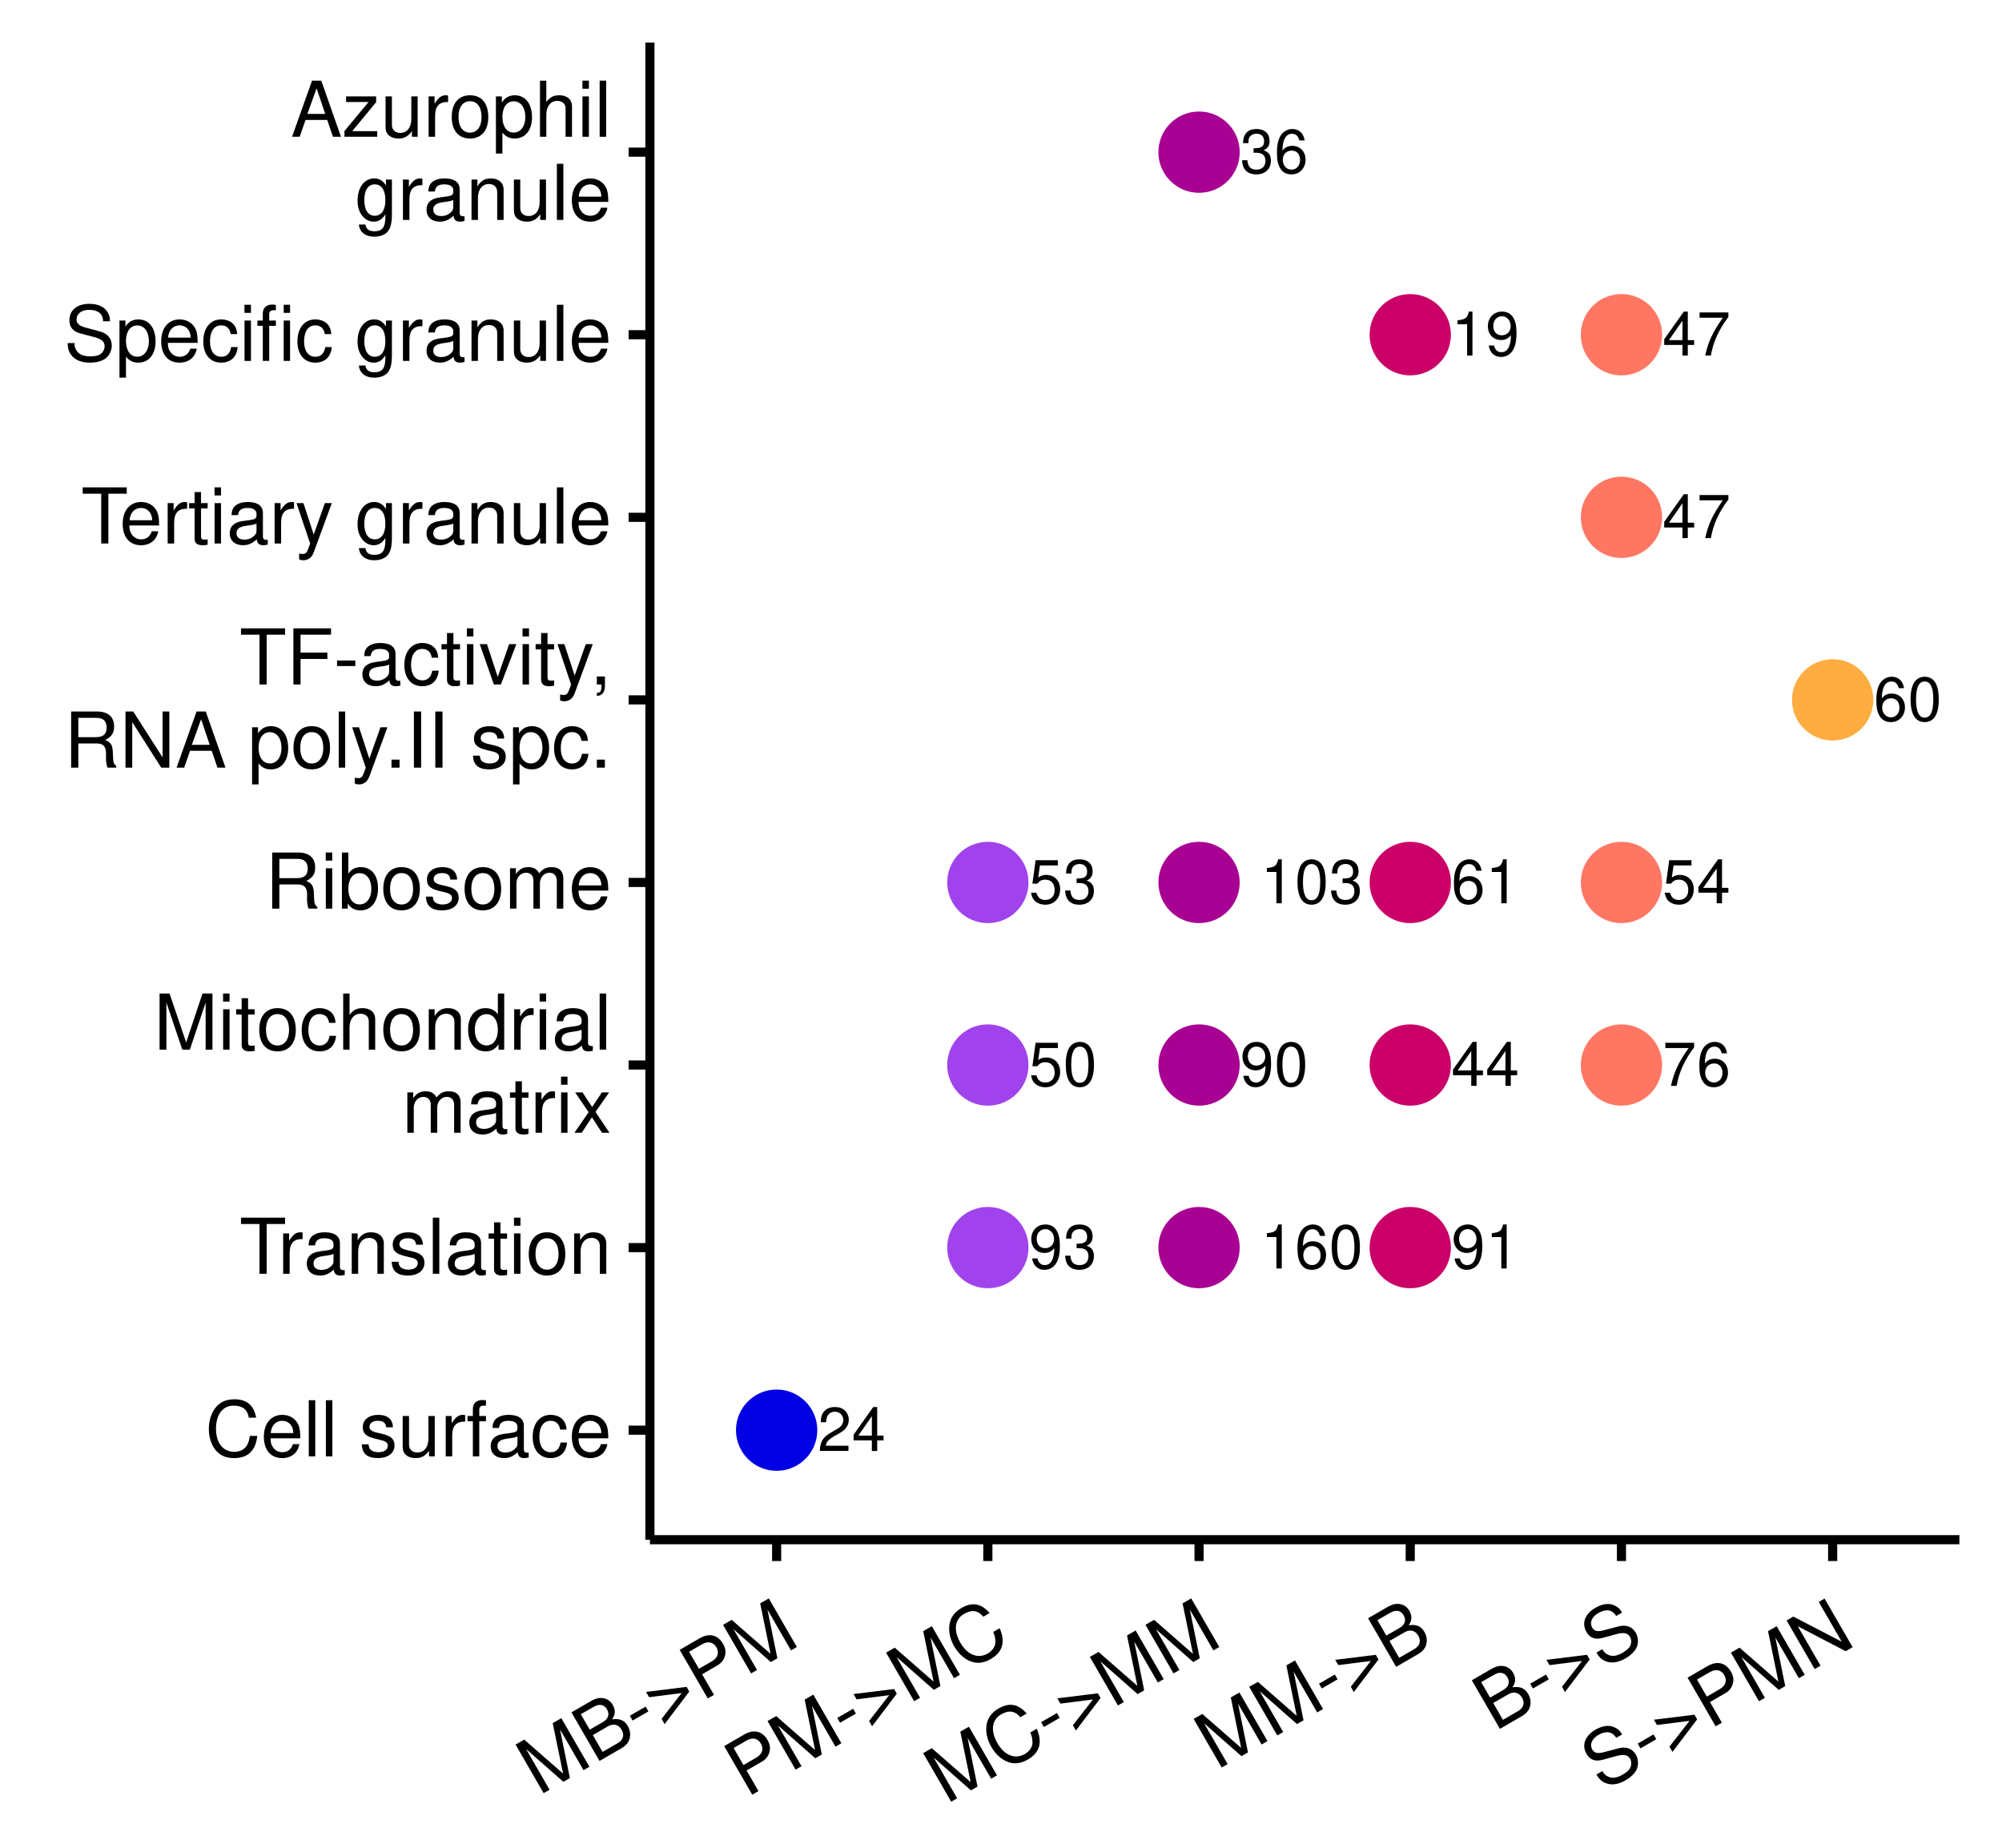 <?xml version="1.0" encoding="UTF-8"?>
<svg xmlns="http://www.w3.org/2000/svg" xmlns:xlink="http://www.w3.org/1999/xlink" width="468pt" height="432pt" viewBox="0 0 468 432" version="1.1">
<defs>
<g>
<symbol overflow="visible" id="glyph0-0">
<path style="stroke:none;" d=""/>
</symbol>
<symbol overflow="visible" id="glyph0-1">
<path style="stroke:none;" d="M 7.188 -1.234 L 1.891 -1.234 C 2.016 -2.094 2.469 -2.625 3.719 -3.391 L 5.141 -4.188 C 6.547 -4.969 7.266 -6.016 7.266 -7.281 C 7.266 -8.141 6.922 -8.922 6.328 -9.484 C 5.734 -10.031 4.984 -10.281 4.031 -10.281 C 2.766 -10.281 1.812 -9.828 1.25 -8.938 C 0.891 -8.406 0.734 -7.766 0.719 -6.719 L 1.969 -6.719 C 2 -7.422 2.094 -7.828 2.266 -8.172 C 2.594 -8.797 3.234 -9.188 4 -9.188 C 5.141 -9.188 5.984 -8.359 5.984 -7.25 C 5.984 -6.422 5.516 -5.719 4.625 -5.203 L 3.312 -4.438 C 1.203 -3.234 0.594 -2.266 0.484 -0.016 L 7.188 -0.016 Z M 7.188 -1.234 "/>
</symbol>
<symbol overflow="visible" id="glyph0-2">
<path style="stroke:none;" d="M 4.656 -2.484 L 4.656 0 L 5.906 0 L 5.906 -2.484 L 7.391 -2.484 L 7.391 -3.609 L 5.906 -3.609 L 5.906 -10.281 L 4.984 -10.281 L 0.391 -3.812 L 0.391 -2.484 Z M 4.656 -3.609 L 1.5 -3.609 L 4.656 -8.141 Z M 4.656 -3.609 "/>
</symbol>
<symbol overflow="visible" id="glyph0-3">
<path style="stroke:none;" d="M 0.75 -2.344 C 1 -0.672 2.078 0.328 3.609 0.328 C 4.734 0.328 5.734 -0.219 6.328 -1.141 C 6.953 -2.141 7.234 -3.391 7.234 -5.266 C 7.234 -7 6.984 -8.094 6.391 -9 C 5.828 -9.844 4.953 -10.281 3.844 -10.281 C 1.922 -10.281 0.547 -8.844 0.547 -6.859 C 0.547 -4.969 1.812 -3.625 3.641 -3.625 C 4.594 -3.625 5.297 -3.969 5.938 -4.75 C 5.922 -2.188 5.141 -0.781 3.703 -0.781 C 2.812 -0.781 2.203 -1.344 2 -2.344 Z M 3.828 -9.188 C 4.984 -9.188 5.875 -8.203 5.875 -6.875 C 5.875 -5.609 5.016 -4.734 3.781 -4.734 C 2.578 -4.734 1.812 -5.594 1.812 -6.953 C 1.812 -8.25 2.656 -9.188 3.828 -9.188 Z M 3.828 -9.188 "/>
</symbol>
<symbol overflow="visible" id="glyph0-4">
<path style="stroke:none;" d="M 3.141 -4.734 L 3.828 -4.734 C 5.188 -4.734 5.922 -4.094 5.922 -2.859 C 5.922 -1.562 5.141 -0.781 3.844 -0.781 C 2.453 -0.781 1.797 -1.484 1.703 -2.984 L 0.453 -2.984 C 0.516 -2.156 0.656 -1.625 0.891 -1.172 C 1.422 -0.172 2.406 0.328 3.781 0.328 C 5.859 0.328 7.188 -0.922 7.188 -2.875 C 7.188 -4.188 6.703 -4.891 5.484 -5.312 C 6.422 -5.703 6.891 -6.406 6.891 -7.453 C 6.891 -9.219 5.75 -10.281 3.828 -10.281 C 1.797 -10.281 0.719 -9.141 0.672 -6.969 L 1.922 -6.969 C 1.938 -7.594 1.984 -7.953 2.141 -8.266 C 2.438 -8.844 3.062 -9.188 3.844 -9.188 C 4.953 -9.188 5.609 -8.516 5.609 -7.406 C 5.609 -6.688 5.359 -6.234 4.812 -6 C 4.469 -5.859 4.016 -5.797 3.141 -5.781 Z M 3.141 -4.734 "/>
</symbol>
<symbol overflow="visible" id="glyph0-5">
<path style="stroke:none;" d="M 6.766 -10.078 L 1.562 -10.078 L 0.812 -4.594 L 1.969 -4.594 C 2.547 -5.297 3.031 -5.531 3.828 -5.531 C 5.172 -5.531 6.016 -4.609 6.016 -3.109 C 6.016 -1.656 5.172 -0.781 3.812 -0.781 C 2.719 -0.781 2.047 -1.344 1.75 -2.469 L 0.5 -2.469 C 0.672 -1.656 0.812 -1.25 1.109 -0.875 C 1.672 -0.109 2.703 0.328 3.844 0.328 C 5.875 0.328 7.297 -1.156 7.297 -3.281 C 7.297 -5.281 5.969 -6.641 4.031 -6.641 C 3.328 -6.641 2.766 -6.453 2.172 -6.031 L 2.578 -8.844 L 6.766 -8.844 Z M 6.766 -10.078 "/>
</symbol>
<symbol overflow="visible" id="glyph0-6">
<path style="stroke:none;" d="M 3.906 -10.281 C 2.969 -10.281 2.125 -9.859 1.594 -9.156 C 0.938 -8.25 0.609 -6.875 0.609 -4.984 C 0.609 -1.5 1.75 0.328 3.906 0.328 C 6.047 0.328 7.203 -1.5 7.203 -4.891 C 7.203 -6.875 6.891 -8.219 6.234 -9.156 C 5.703 -9.875 4.859 -10.281 3.906 -10.281 Z M 3.906 -9.172 C 5.266 -9.172 5.922 -7.797 5.922 -5 C 5.922 -2.078 5.281 -0.719 3.875 -0.719 C 2.562 -0.719 1.891 -2.141 1.891 -4.969 C 1.891 -7.797 2.562 -9.172 3.906 -9.172 Z M 3.906 -9.172 "/>
</symbol>
<symbol overflow="visible" id="glyph0-7">
<path style="stroke:none;" d="M 3.688 -7.328 L 3.688 0 L 4.938 0 L 4.938 -10.281 L 4.109 -10.281 C 3.672 -8.703 3.391 -8.484 1.453 -8.234 L 1.453 -7.328 Z M 3.688 -7.328 "/>
</symbol>
<symbol overflow="visible" id="glyph0-8">
<path style="stroke:none;" d="M 7.078 -7.609 C 6.844 -9.281 5.766 -10.281 4.219 -10.281 C 3.109 -10.281 2.125 -9.734 1.516 -8.812 C 0.875 -7.812 0.609 -6.562 0.609 -4.688 C 0.609 -2.953 0.859 -1.859 1.469 -0.953 C 2 -0.109 2.891 0.328 4 0.328 C 5.922 0.328 7.297 -1.109 7.297 -3.109 C 7.297 -5 6.016 -6.344 4.203 -6.344 C 3.219 -6.344 2.438 -5.969 1.891 -5.219 C 1.906 -7.766 2.703 -9.172 4.141 -9.172 C 5.016 -9.172 5.625 -8.609 5.828 -7.609 Z M 4.047 -5.234 C 5.266 -5.234 6.016 -4.375 6.016 -3.016 C 6.016 -1.719 5.156 -0.781 4.016 -0.781 C 2.844 -0.781 1.969 -1.766 1.969 -3.078 C 1.969 -4.344 2.812 -5.234 4.047 -5.234 Z M 4.047 -5.234 "/>
</symbol>
<symbol overflow="visible" id="glyph0-9">
<path style="stroke:none;" d="M 7.391 -10.078 L 0.656 -10.078 L 0.656 -8.844 L 6.094 -8.844 C 3.703 -5.422 2.719 -3.312 1.969 0 L 3.297 0 C 3.859 -3.234 5.125 -6 7.391 -9.031 Z M 7.391 -10.078 "/>
</symbol>
<symbol overflow="visible" id="glyph1-0">
<path style="stroke:none;" d=""/>
</symbol>
<symbol overflow="visible" id="glyph1-1">
<path style="stroke:none;" d="M 11.922 -9.047 C 11.391 -11.938 9.734 -13.344 6.859 -13.344 C 5.094 -13.344 3.672 -12.781 2.703 -11.703 C 1.516 -10.406 0.859 -8.531 0.859 -6.406 C 0.859 -4.25 1.531 -2.391 2.75 -1.109 C 3.781 -0.078 5.078 0.406 6.781 0.406 C 9.984 0.406 11.797 -1.312 12.188 -4.781 L 10.453 -4.781 C 10.312 -3.891 10.141 -3.281 9.859 -2.75 C 9.328 -1.672 8.203 -1.062 6.797 -1.062 C 4.188 -1.062 2.531 -3.156 2.531 -6.422 C 2.531 -9.797 4.109 -11.859 6.656 -11.859 C 7.719 -11.859 8.719 -11.562 9.25 -11.031 C 9.734 -10.578 10.016 -10.047 10.203 -9.047 Z M 11.922 -9.047 "/>
</symbol>
<symbol overflow="visible" id="glyph1-2">
<path style="stroke:none;" d="M 9.234 -4.219 C 9.234 -5.656 9.125 -6.516 8.859 -7.219 C 8.25 -8.766 6.797 -9.703 5.047 -9.703 C 2.406 -9.703 0.719 -7.703 0.719 -4.594 C 0.719 -1.469 2.344 0.406 5 0.406 C 7.156 0.406 8.656 -0.812 9.031 -2.859 L 7.531 -2.859 C 7.109 -1.625 6.266 -0.969 5.062 -0.969 C 4.109 -0.969 3.297 -1.406 2.797 -2.203 C 2.438 -2.734 2.297 -3.281 2.281 -4.219 Z M 2.328 -5.438 C 2.453 -7.188 3.516 -8.312 5.016 -8.312 C 6.547 -8.312 7.609 -7.125 7.609 -5.438 Z M 2.328 -5.438 "/>
</symbol>
<symbol overflow="visible" id="glyph1-3">
<path style="stroke:none;" d="M 2.734 -13.125 L 1.219 -13.125 L 1.219 0 L 2.734 0 Z M 2.734 -13.125 "/>
</symbol>
<symbol overflow="visible" id="glyph1-4">
<path style="stroke:none;" d=""/>
</symbol>
<symbol overflow="visible" id="glyph1-5">
<path style="stroke:none;" d="M 7.891 -6.797 C 7.859 -8.656 6.641 -9.703 4.469 -9.703 C 2.266 -9.703 0.844 -8.562 0.844 -6.828 C 0.844 -5.344 1.609 -4.641 3.828 -4.109 L 5.234 -3.766 C 6.281 -3.516 6.703 -3.125 6.703 -2.469 C 6.703 -1.562 5.812 -0.969 4.5 -0.969 C 3.688 -0.969 3 -1.203 2.625 -1.609 C 2.391 -1.875 2.281 -2.141 2.203 -2.812 L 0.609 -2.812 C 0.688 -0.625 1.906 0.406 4.375 0.406 C 6.75 0.406 8.266 -0.75 8.266 -2.578 C 8.266 -3.984 7.469 -4.75 5.594 -5.203 L 4.156 -5.547 C 2.938 -5.828 2.406 -6.234 2.406 -6.891 C 2.406 -7.781 3.188 -8.312 4.406 -8.312 C 5.609 -8.312 6.266 -7.797 6.297 -6.797 Z M 7.891 -6.797 "/>
</symbol>
<symbol overflow="visible" id="glyph1-6">
<path style="stroke:none;" d="M 8.672 0 L 8.672 -9.438 L 7.188 -9.438 L 7.188 -4.094 C 7.188 -2.156 6.172 -0.906 4.609 -0.906 C 3.422 -0.906 2.656 -1.625 2.656 -2.75 L 2.656 -9.438 L 1.172 -9.438 L 1.172 -2.156 C 1.172 -0.594 2.344 0.406 4.172 0.406 C 5.562 0.406 6.438 -0.078 7.328 -1.312 L 7.328 0 Z M 8.672 0 "/>
</symbol>
<symbol overflow="visible" id="glyph1-7">
<path style="stroke:none;" d="M 1.234 -9.438 L 1.234 0 L 2.75 0 L 2.75 -4.891 C 2.766 -7.156 3.703 -8.172 5.781 -8.125 L 5.781 -9.641 C 5.531 -9.688 5.375 -9.703 5.203 -9.703 C 4.234 -9.703 3.484 -9.125 2.625 -7.719 L 2.625 -9.438 Z M 1.234 -9.438 "/>
</symbol>
<symbol overflow="visible" id="glyph1-8">
<path style="stroke:none;" d="M 4.641 -9.438 L 3.078 -9.438 L 3.078 -10.906 C 3.078 -11.531 3.422 -11.859 4.125 -11.859 C 4.25 -11.859 4.297 -11.859 4.641 -11.844 L 4.641 -13.078 C 4.297 -13.156 4.109 -13.172 3.797 -13.172 C 2.406 -13.172 1.578 -12.391 1.578 -11.031 L 1.578 -9.438 L 0.328 -9.438 L 0.328 -8.203 L 1.578 -8.203 L 1.578 0 L 3.078 0 L 3.078 -8.203 L 4.641 -8.203 Z M 4.641 -9.438 "/>
</symbol>
<symbol overflow="visible" id="glyph1-9">
<path style="stroke:none;" d="M 9.625 -0.875 C 9.469 -0.844 9.391 -0.844 9.312 -0.844 C 8.781 -0.844 8.5 -1.109 8.5 -1.578 L 8.5 -7.125 C 8.5 -8.797 7.266 -9.703 4.953 -9.703 C 3.562 -9.703 2.469 -9.312 1.812 -8.609 C 1.391 -8.125 1.203 -7.578 1.172 -6.641 L 2.688 -6.641 C 2.812 -7.797 3.484 -8.312 4.891 -8.312 C 6.266 -8.312 7 -7.812 7 -6.906 L 7 -6.516 C 6.984 -5.875 6.656 -5.641 5.438 -5.469 C 3.312 -5.203 2.984 -5.125 2.406 -4.891 C 1.312 -4.422 0.75 -3.594 0.75 -2.375 C 0.75 -0.672 1.938 0.406 3.859 0.406 C 5.047 0.406 6 0 7.062 -0.969 C 7.156 0 7.625 0.406 8.609 0.406 C 8.922 0.406 9.125 0.375 9.625 0.25 Z M 7 -2.969 C 7 -2.469 6.859 -2.156 6.406 -1.75 C 5.797 -1.188 5.062 -0.906 4.172 -0.906 C 3 -0.906 2.328 -1.453 2.328 -2.406 C 2.328 -3.406 2.969 -3.906 4.594 -4.141 C 6.188 -4.359 6.5 -4.422 7 -4.656 Z M 7 -2.969 "/>
</symbol>
<symbol overflow="visible" id="glyph1-10">
<path style="stroke:none;" d="M 8.484 -6.266 C 8.406 -7.188 8.203 -7.781 7.844 -8.297 C 7.203 -9.188 6.062 -9.703 4.75 -9.703 C 2.203 -9.703 0.562 -7.688 0.562 -4.547 C 0.562 -1.516 2.172 0.406 4.734 0.406 C 6.984 0.406 8.406 -0.938 8.594 -3.234 L 7.078 -3.234 C 6.828 -1.734 6.047 -0.969 4.766 -0.969 C 3.109 -0.969 2.125 -2.328 2.125 -4.547 C 2.125 -6.906 3.094 -8.312 4.734 -8.312 C 6 -8.312 6.781 -7.578 6.969 -6.266 Z M 8.484 -6.266 "/>
</symbol>
<symbol overflow="visible" id="glyph1-11">
<path style="stroke:none;" d="M 6.375 -11.641 L 10.672 -11.641 L 10.672 -13.125 L 0.375 -13.125 L 0.375 -11.641 L 4.703 -11.641 L 4.703 0 L 6.375 0 Z M 6.375 -11.641 "/>
</symbol>
<symbol overflow="visible" id="glyph1-12">
<path style="stroke:none;" d="M 1.266 -9.438 L 1.266 0 L 2.766 0 L 2.766 -5.203 C 2.766 -7.125 3.781 -8.391 5.328 -8.391 C 6.516 -8.391 7.266 -7.672 7.266 -6.531 L 7.266 0 L 8.766 0 L 8.766 -7.125 C 8.766 -8.688 7.594 -9.703 5.781 -9.703 C 4.375 -9.703 3.469 -9.156 2.641 -7.844 L 2.641 -9.438 Z M 1.266 -9.438 "/>
</symbol>
<symbol overflow="visible" id="glyph1-13">
<path style="stroke:none;" d="M 4.578 -9.438 L 3.031 -9.438 L 3.031 -12.031 L 1.531 -12.031 L 1.531 -9.438 L 0.25 -9.438 L 0.25 -8.203 L 1.531 -8.203 L 1.531 -1.078 C 1.531 -0.109 2.172 0.406 3.344 0.406 C 3.75 0.406 4.062 0.375 4.578 0.281 L 4.578 -0.969 C 4.359 -0.922 4.156 -0.906 3.859 -0.906 C 3.203 -0.906 3.031 -1.078 3.031 -1.75 L 3.031 -8.203 L 4.578 -8.203 Z M 4.578 -9.438 "/>
</symbol>
<symbol overflow="visible" id="glyph1-14">
<path style="stroke:none;" d="M 2.703 -9.438 L 1.203 -9.438 L 1.203 0 L 2.703 0 Z M 2.703 -13.125 L 1.188 -13.125 L 1.188 -11.234 L 2.703 -11.234 Z M 2.703 -13.125 "/>
</symbol>
<symbol overflow="visible" id="glyph1-15">
<path style="stroke:none;" d="M 4.891 -9.703 C 2.234 -9.703 0.641 -7.812 0.641 -4.641 C 0.641 -1.453 2.234 0.406 4.906 0.406 C 7.578 0.406 9.188 -1.469 9.188 -4.578 C 9.188 -7.844 7.625 -9.703 4.891 -9.703 Z M 4.906 -8.312 C 6.609 -8.312 7.609 -6.938 7.609 -4.594 C 7.609 -2.359 6.562 -0.969 4.906 -0.969 C 3.234 -0.969 2.219 -2.359 2.219 -4.641 C 2.219 -6.938 3.234 -8.312 4.906 -8.312 Z M 4.906 -8.312 "/>
</symbol>
<symbol overflow="visible" id="glyph1-16">
<path style="stroke:none;" d="M 8.422 0 L 12.109 -11 L 12.109 0 L 13.703 0 L 13.703 -13.125 L 11.375 -13.125 L 7.562 -1.688 L 3.672 -13.125 L 1.344 -13.125 L 1.344 0 L 2.938 0 L 2.938 -11 L 6.656 0 Z M 8.422 0 "/>
</symbol>
<symbol overflow="visible" id="glyph1-17">
<path style="stroke:none;" d="M 1.266 -13.125 L 1.266 0 L 2.75 0 L 2.75 -5.203 C 2.75 -7.125 3.766 -8.391 5.312 -8.391 C 5.812 -8.391 6.281 -8.25 6.641 -7.969 C 7.078 -7.656 7.25 -7.203 7.25 -6.531 L 7.25 0 L 8.75 0 L 8.75 -7.125 C 8.75 -8.719 7.609 -9.703 5.781 -9.703 C 4.453 -9.703 3.641 -9.281 2.75 -8.141 L 2.75 -13.125 Z M 1.266 -13.125 "/>
</symbol>
<symbol overflow="visible" id="glyph1-18">
<path style="stroke:none;" d="M 8.906 -13.125 L 7.422 -13.125 L 7.422 -8.25 C 6.781 -9.203 5.781 -9.703 4.516 -9.703 C 2.062 -9.703 0.469 -7.734 0.469 -4.734 C 0.469 -1.547 2.016 0.406 4.578 0.406 C 5.875 0.406 6.766 -0.078 7.578 -1.234 L 7.578 0 L 8.906 0 Z M 4.766 -8.297 C 6.391 -8.297 7.422 -6.875 7.422 -4.609 C 7.422 -2.438 6.375 -0.984 4.781 -0.984 C 3.125 -0.984 2.031 -2.453 2.031 -4.641 C 2.031 -6.844 3.125 -8.297 4.766 -8.297 Z M 4.766 -8.297 "/>
</symbol>
<symbol overflow="visible" id="glyph1-19">
<path style="stroke:none;" d="M 1.266 -9.438 L 1.266 0 L 2.766 0 L 2.766 -5.922 C 2.766 -7.297 3.766 -8.391 4.984 -8.391 C 6.109 -8.391 6.734 -7.703 6.734 -6.5 L 6.734 0 L 8.25 0 L 8.25 -5.922 C 8.25 -7.297 9.234 -8.391 10.453 -8.391 C 11.562 -8.391 12.203 -7.688 12.203 -6.5 L 12.203 0 L 13.719 0 L 13.719 -7.078 C 13.719 -8.766 12.75 -9.703 10.984 -9.703 C 9.719 -9.703 8.969 -9.328 8.078 -8.266 C 7.531 -9.266 6.766 -9.703 5.547 -9.703 C 4.281 -9.703 3.438 -9.234 2.641 -8.094 L 2.641 -9.438 Z M 1.266 -9.438 "/>
</symbol>
<symbol overflow="visible" id="glyph1-20">
<path style="stroke:none;" d="M 5.25 -4.875 L 8.422 -9.438 L 6.734 -9.438 L 4.469 -6.016 L 2.203 -9.438 L 0.484 -9.438 L 3.641 -4.812 L 0.312 0 L 2.016 0 L 4.406 -3.625 L 6.766 0 L 8.516 0 Z M 5.25 -4.875 "/>
</symbol>
<symbol overflow="visible" id="glyph1-21">
<path style="stroke:none;" d="M 3.344 -5.656 L 7.672 -5.656 C 9.156 -5.656 9.828 -4.938 9.828 -3.312 L 9.812 -2.141 C 9.812 -1.328 9.953 -0.547 10.188 0 L 12.219 0 L 12.219 -0.406 C 11.594 -0.844 11.469 -1.312 11.438 -3.062 C 11.406 -5.219 11.062 -5.875 9.641 -6.484 C 11.125 -7.219 11.719 -8.094 11.719 -9.609 C 11.719 -11.875 10.312 -13.125 7.719 -13.125 L 1.672 -13.125 L 1.672 0 L 3.344 0 Z M 3.344 -7.125 L 3.344 -11.641 L 7.391 -11.641 C 8.328 -11.641 8.875 -11.5 9.281 -11.141 C 9.734 -10.766 9.969 -10.172 9.969 -9.391 C 9.969 -7.828 9.188 -7.125 7.391 -7.125 Z M 3.344 -7.125 "/>
</symbol>
<symbol overflow="visible" id="glyph1-22">
<path style="stroke:none;" d="M 0.969 -13.125 L 0.969 0 L 2.328 0 L 2.328 -1.203 C 3.047 -0.109 4 0.406 5.312 0.406 C 7.797 0.406 9.406 -1.625 9.406 -4.75 C 9.406 -7.812 7.891 -9.703 5.375 -9.703 C 4.094 -9.703 3.172 -9.219 2.469 -8.156 L 2.469 -13.125 Z M 5.094 -8.297 C 6.766 -8.297 7.844 -6.844 7.844 -4.594 C 7.844 -2.453 6.734 -0.984 5.094 -0.984 C 3.484 -0.984 2.469 -2.438 2.469 -4.641 C 2.469 -6.859 3.484 -8.297 5.094 -8.297 Z M 5.094 -8.297 "/>
</symbol>
<symbol overflow="visible" id="glyph1-23">
<path style="stroke:none;" d="M 3.297 -5.969 L 9.562 -5.969 L 9.562 -7.453 L 3.297 -7.453 L 3.297 -11.641 L 10.422 -11.641 L 10.422 -13.125 L 1.625 -13.125 L 1.625 0 L 3.297 0 Z M 3.297 -5.969 "/>
</symbol>
<symbol overflow="visible" id="glyph1-24">
<path style="stroke:none;" d="M 5.109 -5.609 L 0.828 -5.609 L 0.828 -4.312 L 5.109 -4.312 Z M 5.109 -5.609 "/>
</symbol>
<symbol overflow="visible" id="glyph1-25">
<path style="stroke:none;" d="M 5.125 0 L 8.75 -9.438 L 7.062 -9.438 L 4.391 -1.781 L 1.875 -9.438 L 0.188 -9.438 L 3.484 0 Z M 5.125 0 "/>
</symbol>
<symbol overflow="visible" id="glyph1-26">
<path style="stroke:none;" d="M 6.984 -9.438 L 4.375 -2.094 L 1.969 -9.438 L 0.359 -9.438 L 3.547 0.031 L 2.969 1.531 C 2.719 2.203 2.391 2.453 1.766 2.453 C 1.516 2.453 1.297 2.406 0.969 2.344 L 0.969 3.688 C 1.281 3.859 1.578 3.922 1.984 3.922 C 2.469 3.922 2.984 3.766 3.391 3.469 C 3.859 3.125 4.125 2.734 4.406 1.984 L 8.609 -9.438 Z M 6.984 -9.438 "/>
</symbol>
<symbol overflow="visible" id="glyph1-27">
<path style="stroke:none;" d="M 1.562 -1.875 L 1.562 0 L 2.641 0 L 2.641 0.328 C 2.641 1.562 2.406 1.922 1.562 1.969 L 1.562 2.641 C 2.75 2.688 3.453 1.812 3.453 0.281 L 3.453 -1.875 Z M 1.562 -1.875 "/>
</symbol>
<symbol overflow="visible" id="glyph1-28">
<path style="stroke:none;" d="M 11.625 -13.125 L 10.047 -13.125 L 10.047 -2.391 L 3.188 -13.125 L 1.375 -13.125 L 1.375 0 L 2.953 0 L 2.953 -10.641 L 9.734 0 L 11.625 0 Z M 11.625 -13.125 "/>
</symbol>
<symbol overflow="visible" id="glyph1-29">
<path style="stroke:none;" d="M 8.531 -3.938 L 9.875 0 L 11.75 0 L 7.141 -13.125 L 4.984 -13.125 L 0.312 0 L 2.094 0 L 3.469 -3.938 Z M 8.062 -5.344 L 3.891 -5.344 L 6.047 -11.328 Z M 8.062 -5.344 "/>
</symbol>
<symbol overflow="visible" id="glyph1-30">
<path style="stroke:none;" d="M 0.969 3.922 L 2.484 3.922 L 2.484 -0.984 C 3.281 -0.016 4.156 0.406 5.375 0.406 C 7.828 0.406 9.406 -1.547 9.406 -4.547 C 9.406 -7.719 7.859 -9.703 5.359 -9.703 C 4.094 -9.703 3.062 -9.125 2.359 -8.016 L 2.359 -9.438 L 0.969 -9.438 Z M 5.109 -8.297 C 6.766 -8.297 7.844 -6.844 7.844 -4.594 C 7.844 -2.453 6.75 -0.984 5.109 -0.984 C 3.516 -0.984 2.484 -2.438 2.484 -4.641 C 2.484 -6.859 3.516 -8.297 5.109 -8.297 Z M 5.109 -8.297 "/>
</symbol>
<symbol overflow="visible" id="glyph1-31">
<path style="stroke:none;" d="M 3.438 -1.875 L 1.562 -1.875 L 1.562 0 L 3.438 0 Z M 3.438 -1.875 "/>
</symbol>
<symbol overflow="visible" id="glyph1-32">
<path style="stroke:none;" d="M 3.484 -13.125 L 1.797 -13.125 L 1.797 0 L 3.484 0 Z M 3.484 -13.125 "/>
</symbol>
<symbol overflow="visible" id="glyph1-33">
<path style="stroke:none;" d="M 7.266 -9.438 L 7.266 -8.062 C 6.516 -9.203 5.688 -9.703 4.5 -9.703 C 2.219 -9.703 0.625 -7.578 0.625 -4.547 C 0.625 -2.969 1.016 -1.812 1.812 -0.859 C 2.516 -0.031 3.422 0.406 4.391 0.406 C 5.531 0.406 6.344 -0.094 7.125 -1.281 L 7.125 -0.797 C 7.125 1.734 6.422 2.656 4.547 2.656 C 3.281 2.656 2.609 2.156 2.469 1.078 L 0.938 1.078 C 1.078 2.828 2.469 3.922 4.516 3.922 C 5.906 3.922 7.062 3.469 7.672 2.719 C 8.391 1.844 8.656 0.672 8.656 -1.547 L 8.656 -9.438 Z M 4.641 -8.312 C 6.234 -8.312 7.125 -6.984 7.125 -4.594 C 7.125 -2.297 6.203 -0.969 4.641 -0.969 C 3.094 -0.969 2.203 -2.328 2.203 -4.641 C 2.203 -6.953 3.094 -8.312 4.641 -8.312 Z M 4.641 -8.312 "/>
</symbol>
<symbol overflow="visible" id="glyph1-34">
<path style="stroke:none;" d="M 10.734 -9.266 C 10.734 -10.172 10.672 -10.422 10.391 -11.031 C 9.672 -12.547 8.141 -13.344 5.922 -13.344 C 3.047 -13.344 1.266 -11.859 1.266 -9.484 C 1.266 -7.891 2.109 -6.875 3.828 -6.422 L 7.094 -5.562 C 8.766 -5.125 9.5 -4.469 9.5 -3.438 C 9.5 -2.734 9.125 -2.016 8.562 -1.625 C 8.047 -1.234 7.219 -1.062 6.156 -1.062 C 4.719 -1.062 3.766 -1.406 3.125 -2.156 C 2.641 -2.734 2.438 -3.359 2.453 -4.172 L 0.859 -4.172 C 0.875 -2.969 1.109 -2.172 1.641 -1.453 C 2.531 -0.219 4.047 0.406 6.047 0.406 C 7.609 0.406 8.891 0.047 9.734 -0.594 C 10.625 -1.297 11.172 -2.469 11.172 -3.594 C 11.172 -5.219 10.172 -6.406 8.391 -6.891 L 5.094 -7.781 C 3.516 -8.203 2.938 -8.719 2.938 -9.719 C 2.938 -11.047 4.109 -11.938 5.875 -11.938 C 7.953 -11.938 9.125 -11 9.141 -9.266 Z M 10.734 -9.266 "/>
</symbol>
<symbol overflow="visible" id="glyph1-35">
<path style="stroke:none;" d="M 4.531 -9.438 L 2.969 -9.438 L 2.969 -10.906 C 2.969 -11.531 3.312 -11.859 4.016 -11.859 C 4.141 -11.859 4.188 -11.859 4.531 -11.844 L 4.531 -13.078 C 4.188 -13.156 4 -13.172 3.688 -13.172 C 2.297 -13.172 1.469 -12.391 1.469 -11.031 L 1.469 -9.438 L 0.219 -9.438 L 0.219 -8.203 L 1.469 -8.203 L 1.469 0 L 2.969 0 L 2.969 -8.203 L 4.531 -8.203 Z M 7.844 -9.438 L 6.359 -9.438 L 6.359 0 L 7.844 0 Z M 7.844 -13.125 L 6.359 -13.125 L 6.359 -11.234 L 7.844 -11.234 Z M 7.844 -13.125 "/>
</symbol>
<symbol overflow="visible" id="glyph1-36">
<path style="stroke:none;" d="M 7.969 -9.438 L 0.938 -9.438 L 0.938 -8.125 L 6.188 -8.125 L 0.562 -1.344 L 0.562 0 L 8.219 0 L 8.219 -1.312 L 2.375 -1.312 L 7.969 -8.094 Z M 7.969 -9.438 "/>
</symbol>
<symbol overflow="visible" id="glyph2-0">
<path style="stroke:none;" d=""/>
</symbol>
<symbol overflow="visible" id="glyph2-1">
<path style="stroke:none;" d="M 7.297 -4.203 L 4.984 -15.578 L 10.484 -6.047 L 11.859 -6.844 L 5.297 -18.203 L 3.281 -17.047 L 5.703 -5.25 L -3.375 -13.188 L -5.406 -12.031 L 1.156 -0.672 L 2.547 -1.469 L -2.953 -11 L 5.766 -3.328 Z M 7.297 -4.203 "/>
</symbol>
<symbol overflow="visible" id="glyph2-2">
<path style="stroke:none;" d="M 1.234 -0.703 L 6.359 -3.672 C 7.438 -4.297 8.062 -5.047 8.297 -6.047 C 8.516 -6.969 8.359 -7.969 7.844 -8.859 C 7.062 -10.219 5.953 -10.688 4.156 -10.422 C 4.953 -11.5 5 -12.625 4.328 -13.797 C 3.844 -14.641 3.109 -15.188 2.219 -15.359 C 1.297 -15.547 0.375 -15.359 -0.719 -14.734 L -5.328 -12.062 Z M -1.062 -8.016 L -3.141 -11.625 L -0.312 -13.25 C 0.484 -13.703 1 -13.859 1.562 -13.797 C 2.141 -13.719 2.625 -13.391 2.984 -12.766 C 3.344 -12.141 3.406 -11.547 3.172 -11 C 2.953 -10.469 2.562 -10.094 1.766 -9.641 Z M 1.938 -2.812 L -0.328 -6.75 L 3.219 -8.797 C 4.5 -9.531 5.703 -9.219 6.406 -7.984 C 7.109 -6.781 6.766 -5.594 5.484 -4.859 Z M 1.938 -2.812 "/>
</symbol>
<symbol overflow="visible" id="glyph2-3">
<path style="stroke:none;" d="M 1.625 -7.406 L -2.078 -5.266 L -1.438 -4.141 L 2.266 -6.281 Z M 1.625 -7.406 "/>
</symbol>
<symbol overflow="visible" id="glyph2-4">
<path style="stroke:none;" d="M 6 -9.016 L -3.484 -7.844 L -2.766 -6.609 L 4.844 -7.578 L 0.156 -1.547 L 0.859 -0.312 L 6.625 -7.922 Z M 6 -9.016 "/>
</symbol>
<symbol overflow="visible" id="glyph2-5">
<path style="stroke:none;" d="M 0.094 -6.469 L 3.656 -8.531 C 4.547 -9.031 5.094 -9.719 5.391 -10.609 C 5.719 -11.625 5.594 -12.531 5 -13.578 C 3.766 -15.703 1.781 -16.172 -0.453 -14.891 L -5.141 -12.172 L 1.422 -0.812 L 2.875 -1.656 Z M -0.641 -7.75 L -2.938 -11.734 L 0.078 -13.469 C 1.469 -14.281 2.719 -14.016 3.438 -12.766 C 4.156 -11.516 3.766 -10.297 2.375 -9.484 Z M -0.641 -7.75 "/>
</symbol>
<symbol overflow="visible" id="glyph2-6">
<path style="stroke:none;" d="M 5.812 -13.781 C 3.891 -16.031 1.766 -16.422 -0.734 -14.984 C -2.266 -14.109 -3.203 -12.891 -3.5 -11.484 C -3.891 -9.766 -3.516 -7.812 -2.453 -5.969 C -1.375 -4.109 0.141 -2.828 1.828 -2.328 C 3.25 -1.953 4.594 -2.172 6.078 -3.031 C 8.844 -4.625 9.562 -7.031 8.156 -10.234 L 6.656 -9.359 C 7 -8.531 7.141 -7.906 7.156 -7.297 C 7.25 -6.109 6.578 -5.016 5.359 -4.312 C 3.094 -3.016 0.609 -4 -1.016 -6.828 C -2.703 -9.75 -2.359 -12.312 -0.156 -13.594 C 0.766 -14.125 1.766 -14.375 2.5 -14.172 C 3.156 -14.016 3.656 -13.703 4.328 -12.922 Z M 5.812 -13.781 "/>
</symbol>
<symbol overflow="visible" id="glyph2-7">
<path style="stroke:none;" d="M 4.672 -13.391 C 4.219 -14.172 4.031 -14.359 3.484 -14.734 C 2.109 -15.688 0.375 -15.625 -1.547 -14.516 C -4.031 -13.078 -4.828 -10.891 -3.641 -8.844 C -2.844 -7.453 -1.609 -7 0.109 -7.469 L 3.359 -8.359 C 5.031 -8.812 6 -8.625 6.516 -7.734 C 6.875 -7.125 6.906 -6.312 6.609 -5.688 C 6.359 -5.078 5.719 -4.531 4.797 -4 C 3.562 -3.281 2.562 -3.094 1.625 -3.438 C 0.922 -3.688 0.438 -4.125 0.047 -4.828 L -1.328 -4.031 C -0.734 -3.016 -0.125 -2.422 0.703 -2.078 C 2.078 -1.453 3.703 -1.656 5.438 -2.656 C 6.797 -3.438 7.719 -4.391 8.141 -5.375 C 8.562 -6.438 8.438 -7.719 7.875 -8.688 C 7.062 -10.094 5.609 -10.625 3.828 -10.156 L 0.516 -9.281 C -1.047 -8.859 -1.812 -9.016 -2.312 -9.891 C -2.969 -11.031 -2.406 -12.391 -0.875 -13.281 C 0.922 -14.312 2.406 -14.094 3.297 -12.594 Z M 4.672 -13.391 "/>
</symbol>
<symbol overflow="visible" id="glyph2-8">
<path style="stroke:none;" d="M 3.5 -17.172 L 2.141 -16.375 L 7.516 -7.078 L -3.797 -12.953 L -5.375 -12.047 L 1.188 -0.688 L 2.562 -1.469 L -2.75 -10.688 L 8.438 -4.859 L 10.062 -5.812 Z M 3.5 -17.172 "/>
</symbol>
</g>
<clipPath id="clip1">
  <path d="M 151.93 9.961 L 458.039 9.961 L 458.039 359.98 L 151.93 359.98 Z M 151.93 9.961 "/>
</clipPath>
</defs>
<g id="surface94059">
<rect x="0" y="0" width="468" height="432" style="fill:rgb(100%,100%,100%);fill-opacity:1;stroke:none;"/>
<rect x="0" y="0" width="468" height="432" style="fill:rgb(100%,100%,100%);fill-opacity:1;stroke:none;"/>
<path style="fill:none;stroke-width:1.94;stroke-linecap:round;stroke-linejoin:round;stroke:rgb(100%,100%,100%);stroke-opacity:1;stroke-miterlimit:10;" d="M 0 432 L 468 432 L 468 0 L 0 0 Z M 0 432 "/>
<g clip-path="url(#clip1)" clip-rule="nonzero">
<path style=" stroke:none;fill-rule:nonzero;fill:rgb(100%,100%,100%);fill-opacity:1;" d="M 151.93 359.984 L 458.039 359.984 L 458.039 9.965 L 151.93 9.965 Z M 151.93 359.984 "/>
</g>
<path style="fill-rule:nonzero;fill:rgb(0%,0%,89.02%);fill-opacity:1;stroke-width:0.709;stroke-linecap:round;stroke-linejoin:round;stroke:rgb(0%,0%,89.02%);stroke-opacity:1;stroke-miterlimit:10;" d="M 190.703 334.371 C 190.703 339.426 186.605 343.52 181.551 343.52 C 176.5 343.52 172.402 339.426 172.402 334.371 C 172.402 329.32 176.5 325.223 181.551 325.223 C 186.605 325.223 190.703 329.32 190.703 334.371 "/>
<path style="fill-rule:nonzero;fill:rgb(62.745%,26.275%,92.549%);fill-opacity:1;stroke-width:0.709;stroke-linecap:round;stroke-linejoin:round;stroke:rgb(62.745%,26.275%,92.549%);stroke-opacity:1;stroke-miterlimit:10;" d="M 240.074 291.688 C 240.074 296.738 235.977 300.836 230.926 300.836 C 225.871 300.836 221.777 296.738 221.777 291.688 C 221.777 286.633 225.871 282.535 230.926 282.535 C 235.977 282.535 240.074 286.633 240.074 291.688 "/>
<path style="fill-rule:nonzero;fill:rgb(62.745%,26.275%,92.549%);fill-opacity:1;stroke-width:0.709;stroke-linecap:round;stroke-linejoin:round;stroke:rgb(62.745%,26.275%,92.549%);stroke-opacity:1;stroke-miterlimit:10;" d="M 240.074 206.316 C 240.074 211.367 235.977 215.465 230.926 215.465 C 225.871 215.465 221.777 211.367 221.777 206.316 C 221.777 201.262 225.871 197.168 230.926 197.168 C 235.977 197.168 240.074 201.262 240.074 206.316 "/>
<path style="fill-rule:nonzero;fill:rgb(62.745%,26.275%,92.549%);fill-opacity:1;stroke-width:0.709;stroke-linecap:round;stroke-linejoin:round;stroke:rgb(62.745%,26.275%,92.549%);stroke-opacity:1;stroke-miterlimit:10;" d="M 240.074 249 C 240.074 254.055 235.977 258.148 230.926 258.148 C 225.871 258.148 221.777 254.055 221.777 249 C 221.777 243.949 225.871 239.852 230.926 239.852 C 235.977 239.852 240.074 243.949 240.074 249 "/>
<path style="fill-rule:nonzero;fill:rgb(65.882%,0%,57.255%);fill-opacity:1;stroke-width:0.709;stroke-linecap:round;stroke-linejoin:round;stroke:rgb(65.882%,0%,57.255%);stroke-opacity:1;stroke-miterlimit:10;" d="M 289.445 291.688 C 289.445 296.738 285.352 300.836 280.297 300.836 C 275.246 300.836 271.148 296.738 271.148 291.688 C 271.148 286.633 275.246 282.535 280.297 282.535 C 285.352 282.535 289.445 286.633 289.445 291.688 "/>
<path style="fill-rule:nonzero;fill:rgb(65.882%,0%,57.255%);fill-opacity:1;stroke-width:0.709;stroke-linecap:round;stroke-linejoin:round;stroke:rgb(65.882%,0%,57.255%);stroke-opacity:1;stroke-miterlimit:10;" d="M 289.445 206.316 C 289.445 211.367 285.352 215.465 280.297 215.465 C 275.246 215.465 271.148 211.367 271.148 206.316 C 271.148 201.262 275.246 197.168 280.297 197.168 C 285.352 197.168 289.445 201.262 289.445 206.316 "/>
<path style="fill-rule:nonzero;fill:rgb(65.882%,0%,57.255%);fill-opacity:1;stroke-width:0.709;stroke-linecap:round;stroke-linejoin:round;stroke:rgb(65.882%,0%,57.255%);stroke-opacity:1;stroke-miterlimit:10;" d="M 289.445 249 C 289.445 254.055 285.352 258.148 280.297 258.148 C 275.246 258.148 271.148 254.055 271.148 249 C 271.148 243.949 275.246 239.852 280.297 239.852 C 285.352 239.852 289.445 243.949 289.445 249 "/>
<path style="fill-rule:nonzero;fill:rgb(65.882%,0%,57.255%);fill-opacity:1;stroke-width:0.709;stroke-linecap:round;stroke-linejoin:round;stroke:rgb(65.882%,0%,57.255%);stroke-opacity:1;stroke-miterlimit:10;" d="M 289.445 35.574 C 289.445 40.625 285.352 44.723 280.297 44.723 C 275.246 44.723 271.148 40.625 271.148 35.574 C 271.148 30.52 275.246 26.426 280.297 26.426 C 285.352 26.426 289.445 30.52 289.445 35.574 "/>
<path style="fill-rule:nonzero;fill:rgb(79.216%,0%,40.784%);fill-opacity:1;stroke-width:0.709;stroke-linecap:round;stroke-linejoin:round;stroke:rgb(79.216%,0%,40.784%);stroke-opacity:1;stroke-miterlimit:10;" d="M 338.82 291.688 C 338.82 296.738 334.723 300.836 329.668 300.836 C 324.617 300.836 320.52 296.738 320.52 291.688 C 320.52 286.633 324.617 282.535 329.668 282.535 C 334.723 282.535 338.82 286.633 338.82 291.688 "/>
<path style="fill-rule:nonzero;fill:rgb(79.216%,0%,40.784%);fill-opacity:1;stroke-width:0.709;stroke-linecap:round;stroke-linejoin:round;stroke:rgb(79.216%,0%,40.784%);stroke-opacity:1;stroke-miterlimit:10;" d="M 338.82 206.316 C 338.82 211.367 334.723 215.465 329.668 215.465 C 324.617 215.465 320.52 211.367 320.52 206.316 C 320.52 201.262 324.617 197.168 329.668 197.168 C 334.723 197.168 338.82 201.262 338.82 206.316 "/>
<path style="fill-rule:nonzero;fill:rgb(79.216%,0%,40.784%);fill-opacity:1;stroke-width:0.709;stroke-linecap:round;stroke-linejoin:round;stroke:rgb(79.216%,0%,40.784%);stroke-opacity:1;stroke-miterlimit:10;" d="M 338.82 249 C 338.82 254.055 334.723 258.148 329.668 258.148 C 324.617 258.148 320.52 254.055 320.52 249 C 320.52 243.949 324.617 239.852 329.668 239.852 C 334.723 239.852 338.82 243.949 338.82 249 "/>
<path style="fill-rule:nonzero;fill:rgb(79.216%,0%,40.784%);fill-opacity:1;stroke-width:0.709;stroke-linecap:round;stroke-linejoin:round;stroke:rgb(79.216%,0%,40.784%);stroke-opacity:1;stroke-miterlimit:10;" d="M 338.82 78.258 C 338.82 83.312 334.723 87.41 329.668 87.41 C 324.617 87.41 320.52 83.312 320.52 78.258 C 320.52 73.207 324.617 69.109 329.668 69.109 C 334.723 69.109 338.82 73.207 338.82 78.258 "/>
<path style="fill-rule:nonzero;fill:rgb(100%,46.667%,38.824%);fill-opacity:1;stroke-width:0.709;stroke-linecap:round;stroke-linejoin:round;stroke:rgb(100%,46.667%,38.824%);stroke-opacity:1;stroke-miterlimit:10;" d="M 388.191 120.945 C 388.191 125.996 384.094 130.094 379.043 130.094 C 373.988 130.094 369.895 125.996 369.895 120.945 C 369.895 115.891 373.988 111.797 379.043 111.797 C 384.094 111.797 388.191 115.891 388.191 120.945 "/>
<path style="fill-rule:nonzero;fill:rgb(100%,46.667%,38.824%);fill-opacity:1;stroke-width:0.709;stroke-linecap:round;stroke-linejoin:round;stroke:rgb(100%,46.667%,38.824%);stroke-opacity:1;stroke-miterlimit:10;" d="M 388.191 78.258 C 388.191 83.312 384.094 87.41 379.043 87.41 C 373.988 87.41 369.895 83.312 369.895 78.258 C 369.895 73.207 373.988 69.109 379.043 69.109 C 384.094 69.109 388.191 73.207 388.191 78.258 "/>
<path style="fill-rule:nonzero;fill:rgb(100%,46.667%,38.824%);fill-opacity:1;stroke-width:0.709;stroke-linecap:round;stroke-linejoin:round;stroke:rgb(100%,46.667%,38.824%);stroke-opacity:1;stroke-miterlimit:10;" d="M 388.191 206.316 C 388.191 211.367 384.094 215.465 379.043 215.465 C 373.988 215.465 369.895 211.367 369.895 206.316 C 369.895 201.262 373.988 197.168 379.043 197.168 C 384.094 197.168 388.191 201.262 388.191 206.316 "/>
<path style="fill-rule:nonzero;fill:rgb(100%,46.667%,38.824%);fill-opacity:1;stroke-width:0.709;stroke-linecap:round;stroke-linejoin:round;stroke:rgb(100%,46.667%,38.824%);stroke-opacity:1;stroke-miterlimit:10;" d="M 388.191 249 C 388.191 254.055 384.094 258.148 379.043 258.148 C 373.988 258.148 369.895 254.055 369.895 249 C 369.895 243.949 373.988 239.852 379.043 239.852 C 384.094 239.852 388.191 243.949 388.191 249 "/>
<path style="fill-rule:nonzero;fill:rgb(100%,67.451%,25.098%);fill-opacity:1;stroke-width:0.709;stroke-linecap:round;stroke-linejoin:round;stroke:rgb(100%,67.451%,25.098%);stroke-opacity:1;stroke-miterlimit:10;" d="M 437.562 163.629 C 437.562 168.684 433.469 172.777 428.414 172.777 C 423.359 172.777 419.266 168.684 419.266 163.629 C 419.266 158.578 423.359 154.48 428.414 154.48 C 433.469 154.48 437.562 158.578 437.562 163.629 "/>
<g style="fill:rgb(0%,0%,0%);fill-opacity:1;">
  <use xlink:href="#glyph0-1" x="191.152" y="339.241"/>
  <use xlink:href="#glyph0-2" x="199.152" y="339.241"/>
</g>
<g style="fill:rgb(0%,0%,0%);fill-opacity:1;">
  <use xlink:href="#glyph0-3" x="240.527" y="296.558"/>
  <use xlink:href="#glyph0-4" x="248.527" y="296.558"/>
</g>
<g style="fill:rgb(0%,0%,0%);fill-opacity:1;">
  <use xlink:href="#glyph0-5" x="240.527" y="211.187"/>
  <use xlink:href="#glyph0-4" x="248.527" y="211.187"/>
</g>
<g style="fill:rgb(0%,0%,0%);fill-opacity:1;">
  <use xlink:href="#glyph0-5" x="240.527" y="253.87"/>
  <use xlink:href="#glyph0-6" x="248.527" y="253.87"/>
</g>
<g style="fill:rgb(0%,0%,0%);fill-opacity:1;">
  <use xlink:href="#glyph0-7" x="294.695" y="296.558"/>
  <use xlink:href="#glyph0-8" x="302.695" y="296.558"/>
  <use xlink:href="#glyph0-6" x="310.695" y="296.558"/>
</g>
<g style="fill:rgb(0%,0%,0%);fill-opacity:1;">
  <use xlink:href="#glyph0-7" x="294.695" y="211.187"/>
  <use xlink:href="#glyph0-6" x="302.695" y="211.187"/>
  <use xlink:href="#glyph0-4" x="310.695" y="211.187"/>
</g>
<g style="fill:rgb(0%,0%,0%);fill-opacity:1;">
  <use xlink:href="#glyph0-3" x="289.898" y="253.87"/>
  <use xlink:href="#glyph0-6" x="297.898" y="253.87"/>
</g>
<g style="fill:rgb(0%,0%,0%);fill-opacity:1;">
  <use xlink:href="#glyph0-4" x="289.898" y="40.444"/>
  <use xlink:href="#glyph0-8" x="297.898" y="40.444"/>
</g>
<g style="fill:rgb(0%,0%,0%);fill-opacity:1;">
  <use xlink:href="#glyph0-3" x="339.27" y="296.558"/>
  <use xlink:href="#glyph0-7" x="347.27" y="296.558"/>
</g>
<g style="fill:rgb(0%,0%,0%);fill-opacity:1;">
  <use xlink:href="#glyph0-8" x="339.27" y="211.187"/>
  <use xlink:href="#glyph0-7" x="347.27" y="211.187"/>
</g>
<g style="fill:rgb(0%,0%,0%);fill-opacity:1;">
  <use xlink:href="#glyph0-2" x="339.27" y="253.87"/>
  <use xlink:href="#glyph0-2" x="347.27" y="253.87"/>
</g>
<g style="fill:rgb(0%,0%,0%);fill-opacity:1;">
  <use xlink:href="#glyph0-7" x="339.27" y="83.128"/>
  <use xlink:href="#glyph0-3" x="347.27" y="83.128"/>
</g>
<g style="fill:rgb(0%,0%,0%);fill-opacity:1;">
  <use xlink:href="#glyph0-2" x="388.645" y="125.815"/>
  <use xlink:href="#glyph0-9" x="396.645" y="125.815"/>
</g>
<g style="fill:rgb(0%,0%,0%);fill-opacity:1;">
  <use xlink:href="#glyph0-2" x="388.645" y="83.128"/>
  <use xlink:href="#glyph0-9" x="396.645" y="83.128"/>
</g>
<g style="fill:rgb(0%,0%,0%);fill-opacity:1;">
  <use xlink:href="#glyph0-5" x="388.645" y="211.187"/>
  <use xlink:href="#glyph0-2" x="396.645" y="211.187"/>
</g>
<g style="fill:rgb(0%,0%,0%);fill-opacity:1;">
  <use xlink:href="#glyph0-9" x="388.645" y="253.87"/>
  <use xlink:href="#glyph0-8" x="396.645" y="253.87"/>
</g>
<g style="fill:rgb(0%,0%,0%);fill-opacity:1;">
  <use xlink:href="#glyph0-8" x="438.016" y="168.499"/>
  <use xlink:href="#glyph0-6" x="446.016" y="168.499"/>
</g>
<path style="fill:none;stroke-width:2.134;stroke-linecap:butt;stroke-linejoin:round;stroke:rgb(0%,0%,0%);stroke-opacity:1;stroke-miterlimit:10;" d="M 151.93 359.984 L 151.93 9.961 "/>
<g style="fill:rgb(0%,0%,0%);fill-opacity:1;">
  <use xlink:href="#glyph1-1" x="47.961" y="340.493"/>
  <use xlink:href="#glyph1-2" x="60.961" y="340.493"/>
  <use xlink:href="#glyph1-3" x="70.961" y="340.493"/>
  <use xlink:href="#glyph1-3" x="74.961" y="340.493"/>
  <use xlink:href="#glyph1-4" x="78.961" y="340.493"/>
  <use xlink:href="#glyph1-5" x="83.961" y="340.493"/>
  <use xlink:href="#glyph1-6" x="92.961" y="340.493"/>
  <use xlink:href="#glyph1-7" x="102.961" y="340.493"/>
  <use xlink:href="#glyph1-8" x="108.961" y="340.493"/>
  <use xlink:href="#glyph1-9" x="113.961" y="340.493"/>
  <use xlink:href="#glyph1-10" x="123.961" y="340.493"/>
  <use xlink:href="#glyph1-2" x="132.961" y="340.493"/>
</g>
<g style="fill:rgb(0%,0%,0%);fill-opacity:1;">
  <use xlink:href="#glyph1-11" x="55.961" y="297.81"/>
  <use xlink:href="#glyph1-7" x="64.961" y="297.81"/>
  <use xlink:href="#glyph1-9" x="70.961" y="297.81"/>
  <use xlink:href="#glyph1-12" x="80.961" y="297.81"/>
  <use xlink:href="#glyph1-5" x="90.961" y="297.81"/>
  <use xlink:href="#glyph1-3" x="99.961" y="297.81"/>
  <use xlink:href="#glyph1-9" x="103.961" y="297.81"/>
  <use xlink:href="#glyph1-13" x="113.961" y="297.81"/>
  <use xlink:href="#glyph1-14" x="118.961" y="297.81"/>
  <use xlink:href="#glyph1-15" x="122.961" y="297.81"/>
  <use xlink:href="#glyph1-12" x="132.961" y="297.81"/>
</g>
<g style="fill:rgb(0%,0%,0%);fill-opacity:1;">
  <use xlink:href="#glyph1-16" x="35.961" y="245.403"/>
  <use xlink:href="#glyph1-14" x="50.961" y="245.403"/>
  <use xlink:href="#glyph1-13" x="54.961" y="245.403"/>
  <use xlink:href="#glyph1-15" x="59.961" y="245.403"/>
  <use xlink:href="#glyph1-10" x="69.961" y="245.403"/>
  <use xlink:href="#glyph1-17" x="78.961" y="245.403"/>
  <use xlink:href="#glyph1-15" x="88.961" y="245.403"/>
  <use xlink:href="#glyph1-12" x="98.961" y="245.403"/>
  <use xlink:href="#glyph1-18" x="108.961" y="245.403"/>
  <use xlink:href="#glyph1-7" x="118.961" y="245.403"/>
  <use xlink:href="#glyph1-14" x="124.961" y="245.403"/>
  <use xlink:href="#glyph1-9" x="128.961" y="245.403"/>
  <use xlink:href="#glyph1-3" x="138.961" y="245.403"/>
</g>
<g style="fill:rgb(0%,0%,0%);fill-opacity:1;">
  <use xlink:href="#glyph1-19" x="93.961" y="264.841"/>
  <use xlink:href="#glyph1-9" x="108.961" y="264.841"/>
  <use xlink:href="#glyph1-13" x="118.961" y="264.841"/>
  <use xlink:href="#glyph1-7" x="123.961" y="264.841"/>
  <use xlink:href="#glyph1-14" x="129.961" y="264.841"/>
  <use xlink:href="#glyph1-20" x="133.961" y="264.841"/>
</g>
<g style="fill:rgb(0%,0%,0%);fill-opacity:1;">
  <use xlink:href="#glyph1-21" x="61.961" y="212.438"/>
  <use xlink:href="#glyph1-14" x="74.961" y="212.438"/>
  <use xlink:href="#glyph1-22" x="78.961" y="212.438"/>
  <use xlink:href="#glyph1-15" x="88.961" y="212.438"/>
  <use xlink:href="#glyph1-5" x="98.961" y="212.438"/>
  <use xlink:href="#glyph1-15" x="107.961" y="212.438"/>
  <use xlink:href="#glyph1-19" x="117.961" y="212.438"/>
  <use xlink:href="#glyph1-2" x="132.961" y="212.438"/>
</g>
<g style="fill:rgb(0%,0%,0%);fill-opacity:1;">
  <use xlink:href="#glyph1-11" x="55.961" y="160.032"/>
  <use xlink:href="#glyph1-23" x="66.961" y="160.032"/>
  <use xlink:href="#glyph1-24" x="77.961" y="160.032"/>
  <use xlink:href="#glyph1-9" x="83.961" y="160.032"/>
  <use xlink:href="#glyph1-10" x="93.961" y="160.032"/>
  <use xlink:href="#glyph1-13" x="102.961" y="160.032"/>
  <use xlink:href="#glyph1-14" x="107.961" y="160.032"/>
  <use xlink:href="#glyph1-25" x="111.961" y="160.032"/>
  <use xlink:href="#glyph1-14" x="120.961" y="160.032"/>
  <use xlink:href="#glyph1-13" x="124.961" y="160.032"/>
  <use xlink:href="#glyph1-26" x="129.961" y="160.032"/>
  <use xlink:href="#glyph1-27" x="137.961" y="160.032"/>
</g>
<g style="fill:rgb(0%,0%,0%);fill-opacity:1;">
  <use xlink:href="#glyph1-4" x="9.961" y="179.474"/>
  <use xlink:href="#glyph1-21" x="14.961" y="179.474"/>
  <use xlink:href="#glyph1-28" x="27.961" y="179.474"/>
  <use xlink:href="#glyph1-29" x="40.961" y="179.474"/>
  <use xlink:href="#glyph1-4" x="52.961" y="179.474"/>
  <use xlink:href="#glyph1-30" x="57.961" y="179.474"/>
  <use xlink:href="#glyph1-15" x="67.961" y="179.474"/>
  <use xlink:href="#glyph1-3" x="77.961" y="179.474"/>
  <use xlink:href="#glyph1-26" x="81.961" y="179.474"/>
  <use xlink:href="#glyph1-31" x="89.961" y="179.474"/>
  <use xlink:href="#glyph1-32" x="94.961" y="179.474"/>
  <use xlink:href="#glyph1-32" x="99.961" y="179.474"/>
  <use xlink:href="#glyph1-4" x="104.961" y="179.474"/>
  <use xlink:href="#glyph1-5" x="109.961" y="179.474"/>
  <use xlink:href="#glyph1-30" x="118.961" y="179.474"/>
  <use xlink:href="#glyph1-10" x="128.961" y="179.474"/>
  <use xlink:href="#glyph1-31" x="137.961" y="179.474"/>
</g>
<g style="fill:rgb(0%,0%,0%);fill-opacity:1;">
  <use xlink:href="#glyph1-11" x="18.961" y="127.067"/>
  <use xlink:href="#glyph1-2" x="27.961" y="127.067"/>
  <use xlink:href="#glyph1-7" x="37.961" y="127.067"/>
  <use xlink:href="#glyph1-13" x="43.961" y="127.067"/>
  <use xlink:href="#glyph1-14" x="48.961" y="127.067"/>
  <use xlink:href="#glyph1-9" x="52.961" y="127.067"/>
  <use xlink:href="#glyph1-7" x="62.961" y="127.067"/>
  <use xlink:href="#glyph1-26" x="68.961" y="127.067"/>
  <use xlink:href="#glyph1-4" x="77.961" y="127.067"/>
  <use xlink:href="#glyph1-33" x="82.961" y="127.067"/>
  <use xlink:href="#glyph1-7" x="92.961" y="127.067"/>
  <use xlink:href="#glyph1-9" x="98.961" y="127.067"/>
  <use xlink:href="#glyph1-12" x="108.961" y="127.067"/>
  <use xlink:href="#glyph1-6" x="118.961" y="127.067"/>
  <use xlink:href="#glyph1-3" x="128.961" y="127.067"/>
  <use xlink:href="#glyph1-2" x="132.961" y="127.067"/>
</g>
<g style="fill:rgb(0%,0%,0%);fill-opacity:1;">
  <use xlink:href="#glyph1-34" x="14.961" y="84.38"/>
  <use xlink:href="#glyph1-30" x="26.961" y="84.38"/>
  <use xlink:href="#glyph1-2" x="36.961" y="84.38"/>
  <use xlink:href="#glyph1-10" x="46.961" y="84.38"/>
  <use xlink:href="#glyph1-14" x="55.961" y="84.38"/>
  <use xlink:href="#glyph1-35" x="59.961" y="84.38"/>
  <use xlink:href="#glyph1-10" x="68.961" y="84.38"/>
  <use xlink:href="#glyph1-4" x="77.961" y="84.38"/>
  <use xlink:href="#glyph1-33" x="82.961" y="84.38"/>
  <use xlink:href="#glyph1-7" x="92.961" y="84.38"/>
  <use xlink:href="#glyph1-9" x="98.961" y="84.38"/>
  <use xlink:href="#glyph1-12" x="108.961" y="84.38"/>
  <use xlink:href="#glyph1-6" x="118.961" y="84.38"/>
  <use xlink:href="#glyph1-3" x="128.961" y="84.38"/>
  <use xlink:href="#glyph1-2" x="132.961" y="84.38"/>
</g>
<g style="fill:rgb(0%,0%,0%);fill-opacity:1;">
  <use xlink:href="#glyph1-29" x="67.961" y="31.978"/>
  <use xlink:href="#glyph1-36" x="79.961" y="31.978"/>
  <use xlink:href="#glyph1-6" x="88.961" y="31.978"/>
  <use xlink:href="#glyph1-7" x="98.961" y="31.978"/>
  <use xlink:href="#glyph1-15" x="104.961" y="31.978"/>
  <use xlink:href="#glyph1-30" x="114.961" y="31.978"/>
  <use xlink:href="#glyph1-17" x="124.961" y="31.978"/>
  <use xlink:href="#glyph1-14" x="134.961" y="31.978"/>
  <use xlink:href="#glyph1-3" x="138.961" y="31.978"/>
</g>
<g style="fill:rgb(0%,0%,0%);fill-opacity:1;">
  <use xlink:href="#glyph1-33" x="82.961" y="51.415"/>
  <use xlink:href="#glyph1-7" x="92.961" y="51.415"/>
  <use xlink:href="#glyph1-9" x="98.961" y="51.415"/>
  <use xlink:href="#glyph1-12" x="108.961" y="51.415"/>
  <use xlink:href="#glyph1-6" x="118.961" y="51.415"/>
  <use xlink:href="#glyph1-3" x="128.961" y="51.415"/>
  <use xlink:href="#glyph1-2" x="132.961" y="51.415"/>
</g>
<path style="fill:none;stroke-width:2.134;stroke-linecap:butt;stroke-linejoin:round;stroke:rgb(0%,0%,0%);stroke-opacity:1;stroke-miterlimit:10;" d="M 146.949 334.371 L 151.93 334.371 "/>
<path style="fill:none;stroke-width:2.134;stroke-linecap:butt;stroke-linejoin:round;stroke:rgb(0%,0%,0%);stroke-opacity:1;stroke-miterlimit:10;" d="M 146.949 291.688 L 151.93 291.688 "/>
<path style="fill:none;stroke-width:2.134;stroke-linecap:butt;stroke-linejoin:round;stroke:rgb(0%,0%,0%);stroke-opacity:1;stroke-miterlimit:10;" d="M 146.949 249 L 151.93 249 "/>
<path style="fill:none;stroke-width:2.134;stroke-linecap:butt;stroke-linejoin:round;stroke:rgb(0%,0%,0%);stroke-opacity:1;stroke-miterlimit:10;" d="M 146.949 206.316 L 151.93 206.316 "/>
<path style="fill:none;stroke-width:2.134;stroke-linecap:butt;stroke-linejoin:round;stroke:rgb(0%,0%,0%);stroke-opacity:1;stroke-miterlimit:10;" d="M 146.949 163.629 L 151.93 163.629 "/>
<path style="fill:none;stroke-width:2.134;stroke-linecap:butt;stroke-linejoin:round;stroke:rgb(0%,0%,0%);stroke-opacity:1;stroke-miterlimit:10;" d="M 146.949 120.945 L 151.93 120.945 "/>
<path style="fill:none;stroke-width:2.134;stroke-linecap:butt;stroke-linejoin:round;stroke:rgb(0%,0%,0%);stroke-opacity:1;stroke-miterlimit:10;" d="M 146.949 78.258 L 151.93 78.258 "/>
<path style="fill:none;stroke-width:2.134;stroke-linecap:butt;stroke-linejoin:round;stroke:rgb(0%,0%,0%);stroke-opacity:1;stroke-miterlimit:10;" d="M 146.949 35.574 L 151.93 35.574 "/>
<path style="fill:none;stroke-width:2.134;stroke-linecap:butt;stroke-linejoin:round;stroke:rgb(0%,0%,0%);stroke-opacity:1;stroke-miterlimit:10;" d="M 151.93 359.984 L 458.039 359.984 "/>
<path style="fill:none;stroke-width:2.134;stroke-linecap:butt;stroke-linejoin:round;stroke:rgb(0%,0%,0%);stroke-opacity:1;stroke-miterlimit:10;" d="M 181.551 364.965 L 181.551 359.984 "/>
<path style="fill:none;stroke-width:2.134;stroke-linecap:butt;stroke-linejoin:round;stroke:rgb(0%,0%,0%);stroke-opacity:1;stroke-miterlimit:10;" d="M 230.926 364.965 L 230.926 359.984 "/>
<path style="fill:none;stroke-width:2.134;stroke-linecap:butt;stroke-linejoin:round;stroke:rgb(0%,0%,0%);stroke-opacity:1;stroke-miterlimit:10;" d="M 280.297 364.965 L 280.297 359.984 "/>
<path style="fill:none;stroke-width:2.134;stroke-linecap:butt;stroke-linejoin:round;stroke:rgb(0%,0%,0%);stroke-opacity:1;stroke-miterlimit:10;" d="M 329.668 364.965 L 329.668 359.984 "/>
<path style="fill:none;stroke-width:2.134;stroke-linecap:butt;stroke-linejoin:round;stroke:rgb(0%,0%,0%);stroke-opacity:1;stroke-miterlimit:10;" d="M 379.043 364.965 L 379.043 359.984 "/>
<path style="fill:none;stroke-width:2.134;stroke-linecap:butt;stroke-linejoin:round;stroke:rgb(0%,0%,0%);stroke-opacity:1;stroke-miterlimit:10;" d="M 428.414 364.965 L 428.414 359.984 "/>
<g style="fill:rgb(0%,0%,0%);fill-opacity:1;">
  <use xlink:href="#glyph2-1" x="125.924" y="419.907"/>
  <use xlink:href="#glyph2-2" x="138.915" y="412.407"/>
  <use xlink:href="#glyph2-3" x="149.307" y="406.407"/>
  <use xlink:href="#glyph2-4" x="154.503" y="403.407"/>
  <use xlink:href="#glyph2-5" x="164.029" y="397.907"/>
  <use xlink:href="#glyph2-1" x="174.422" y="391.907"/>
</g>
<g style="fill:rgb(0%,0%,0%);fill-opacity:1;">
  <use xlink:href="#glyph2-5" x="174.432" y="420.407"/>
  <use xlink:href="#glyph2-1" x="184.824" y="414.407"/>
  <use xlink:href="#glyph2-3" x="197.815" y="406.907"/>
  <use xlink:href="#glyph2-4" x="203.011" y="403.907"/>
  <use xlink:href="#glyph2-1" x="212.537" y="398.407"/>
  <use xlink:href="#glyph2-6" x="225.528" y="390.907"/>
</g>
<g style="fill:rgb(0%,0%,0%);fill-opacity:1;">
  <use xlink:href="#glyph2-1" x="221.206" y="421.907"/>
  <use xlink:href="#glyph2-6" x="234.196" y="414.407"/>
  <use xlink:href="#glyph2-3" x="245.454" y="407.907"/>
  <use xlink:href="#glyph2-4" x="250.65" y="404.907"/>
  <use xlink:href="#glyph2-1" x="260.177" y="399.407"/>
  <use xlink:href="#glyph2-1" x="273.167" y="391.907"/>
</g>
<g style="fill:rgb(0%,0%,0%);fill-opacity:1;">
  <use xlink:href="#glyph2-1" x="284.436" y="413.907"/>
  <use xlink:href="#glyph2-1" x="297.426" y="406.407"/>
  <use xlink:href="#glyph2-3" x="310.417" y="398.907"/>
  <use xlink:href="#glyph2-4" x="315.613" y="395.907"/>
  <use xlink:href="#glyph2-2" x="325.139" y="390.407"/>
</g>
<g style="fill:rgb(0%,0%,0%);fill-opacity:1;">
  <use xlink:href="#glyph2-2" x="349.393" y="404.907"/>
  <use xlink:href="#glyph2-3" x="359.785" y="398.907"/>
  <use xlink:href="#glyph2-4" x="364.982" y="395.907"/>
  <use xlink:href="#glyph2-7" x="374.508" y="390.407"/>
</g>
<g style="fill:rgb(0%,0%,0%);fill-opacity:1;">
  <use xlink:href="#glyph2-7" x="374.522" y="418.907"/>
  <use xlink:href="#glyph2-3" x="384.914" y="412.907"/>
  <use xlink:href="#glyph2-4" x="390.11" y="409.907"/>
  <use xlink:href="#glyph2-5" x="399.637" y="404.407"/>
  <use xlink:href="#glyph2-1" x="410.029" y="398.407"/>
  <use xlink:href="#glyph2-8" x="423.019" y="390.907"/>
</g>
</g>
</svg>
